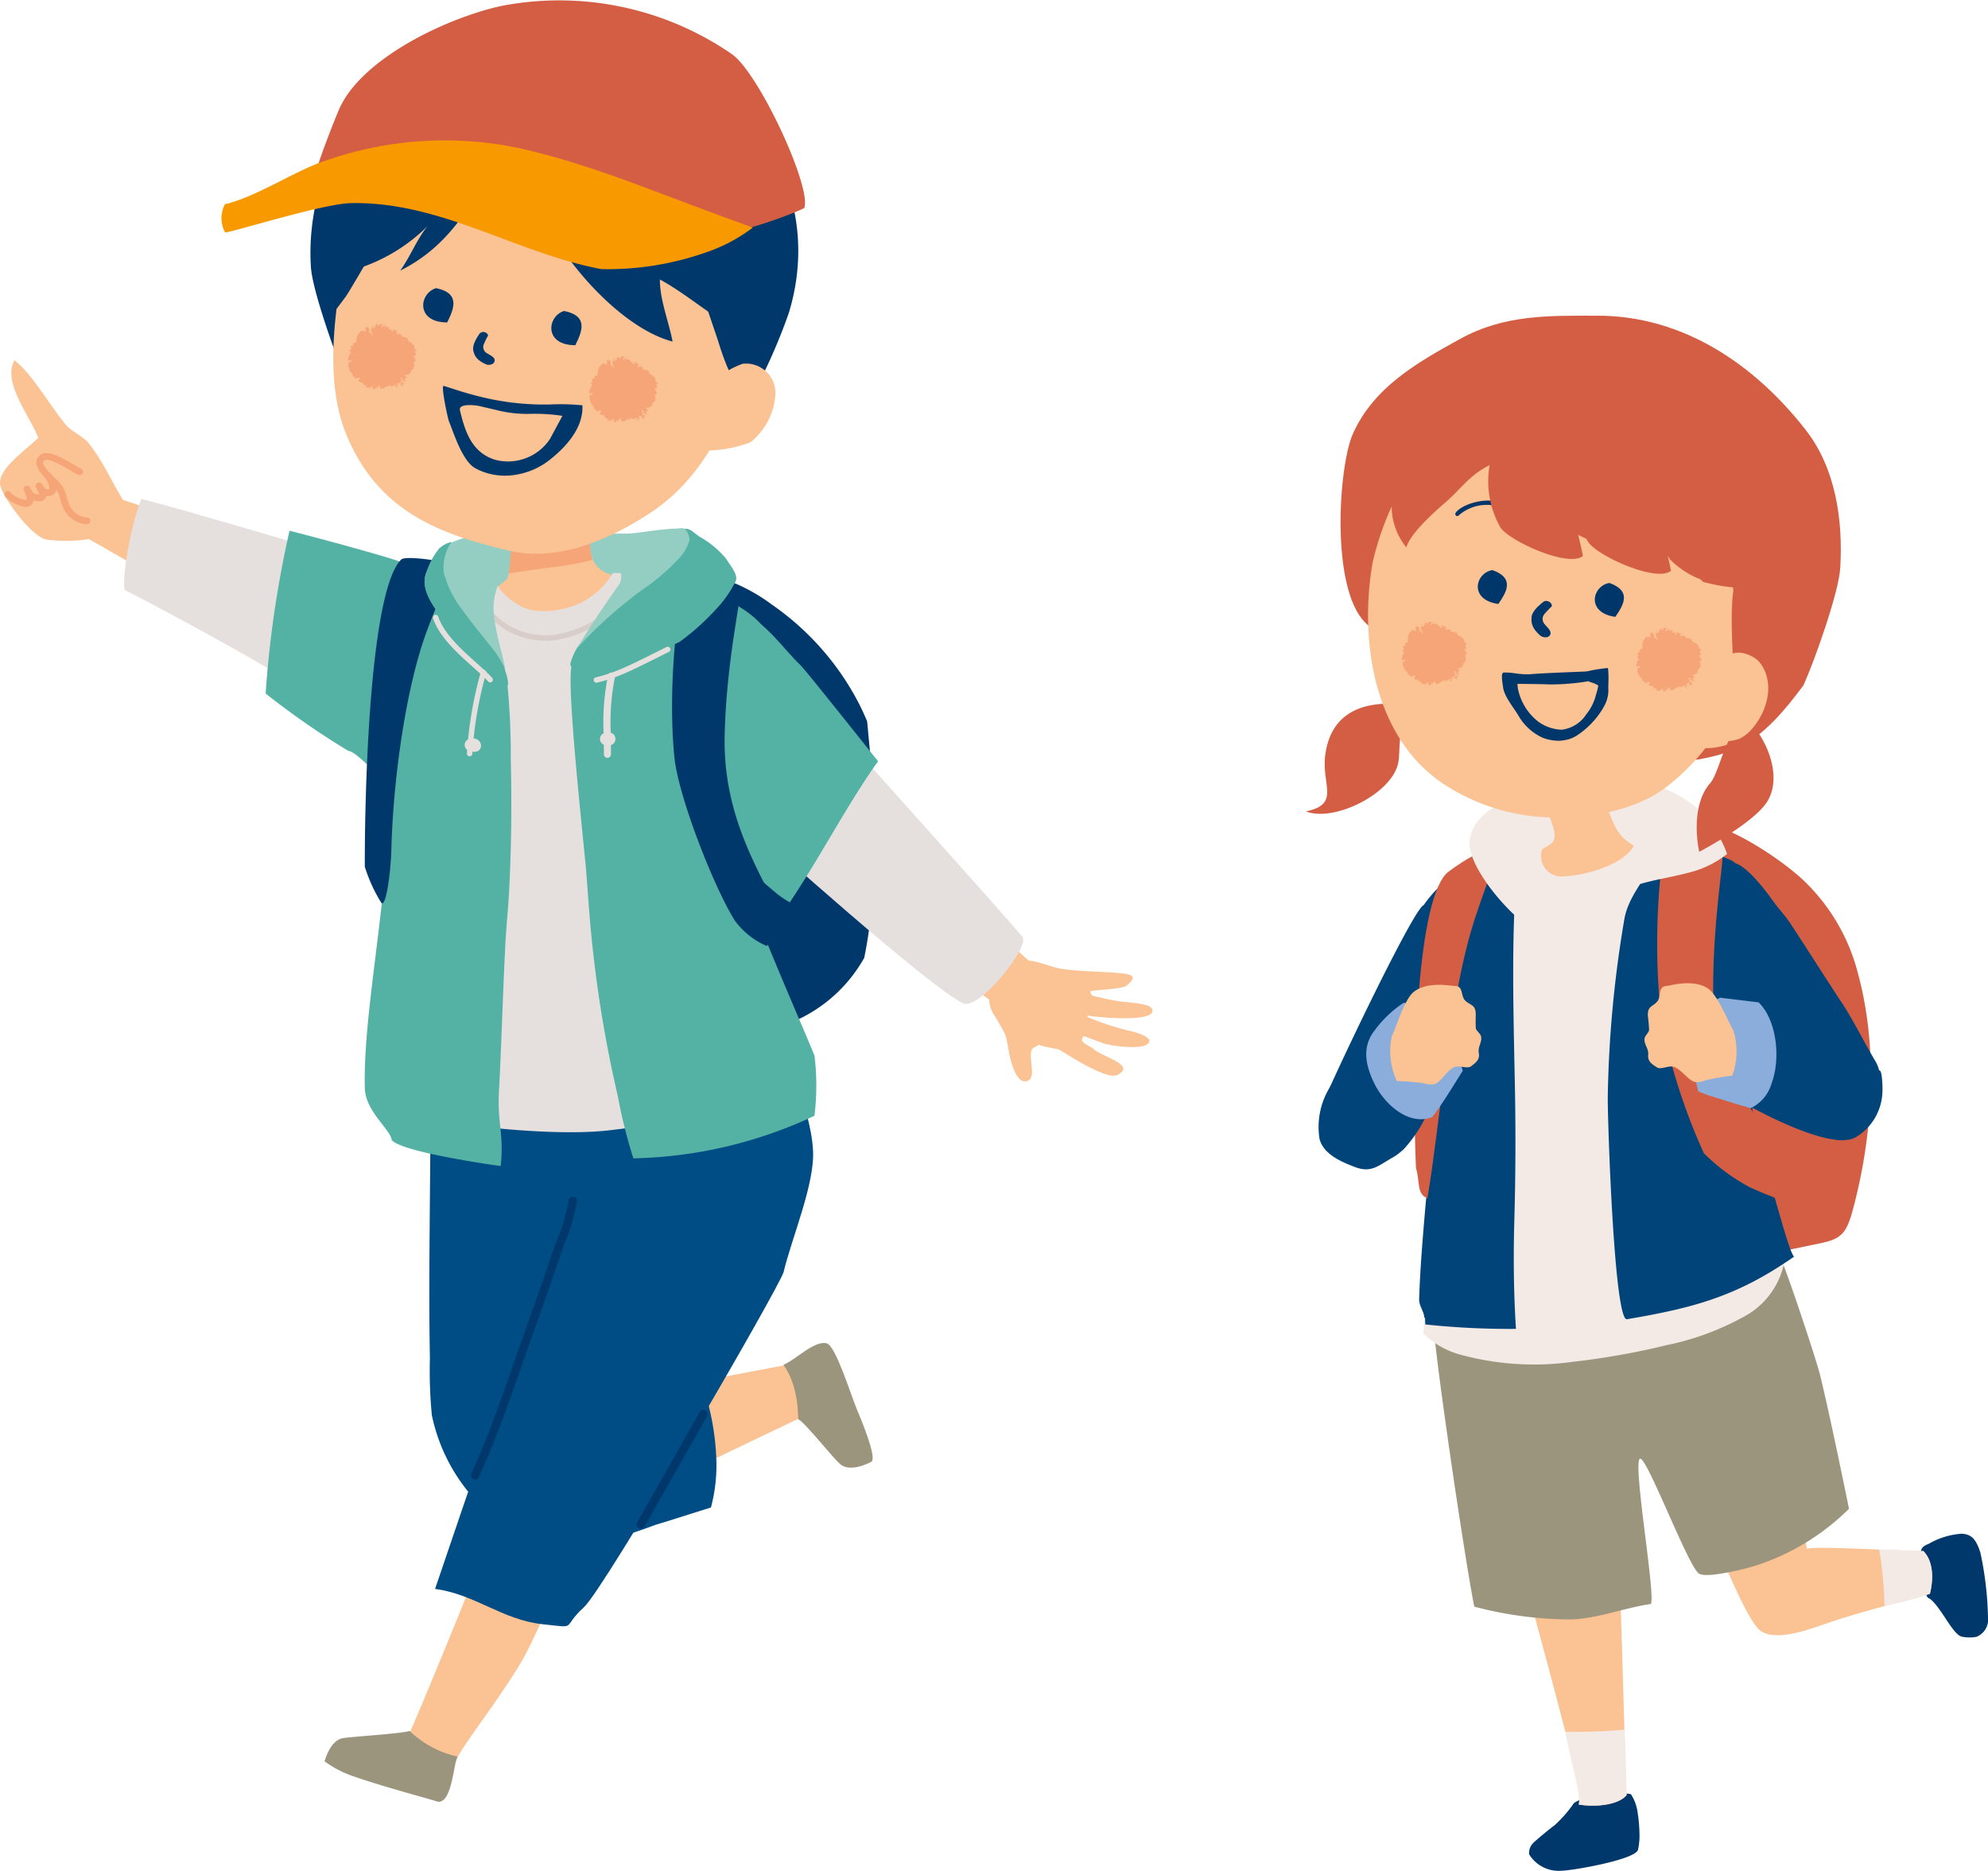 <svg id="img-catch01" xmlns="http://www.w3.org/2000/svg" xmlns:xlink="http://www.w3.org/1999/xlink" width="190.731" height="179.493" viewBox="0 0 190.731 179.493">
  <defs>
    <clipPath id="clip-path">
      <rect id="長方形_134" data-name="長方形 134" width="190.731" height="179.493" fill="none"/>
    </clipPath>
  </defs>
  <g id="グループ_215" data-name="グループ 215" transform="translate(0 0)" clip-path="url(#clip-path)">
    <path id="パス_10268" data-name="パス 10268" d="M109.914,52.851c-.228-.539-.47-1.069-.728-1.585a26.137,26.137,0,0,0-8.44-9.626,17.029,17.029,0,0,0-6.7-3.02,17.575,17.575,0,0,0-6.934.425A19.708,19.708,0,0,0,77.4,44.637a29.352,29.352,0,0,0-2.437,2.933c-.048,7.755.259,22.963.537,30.719.081.1.158.2.247.292a10.32,10.32,0,0,0,4.125,2.6,41.142,41.142,0,0,0,9.123,1.649q.667.073,1.34.133c4.549-.073,8.43-.158,8.567-.184.352-.067.7-.127,1.058-.191.522-.12,1.04-.259,1.552-.422a14.2,14.2,0,0,0,8.128-6.612c1.321-6.472,1.136-13.743.512-20.215-.081-.842-.157-1.666-.234-2.484" transform="translate(-26.725 16.345)" fill="#00386c"/>
    <path id="パス_10269" data-name="パス 10269" d="M71.48,56.249c-1.4-1.62-2.605-3.479-3.469-4.465-.219.14-1.023.745-1.227.905a11.255,11.255,0,0,0-4.132,6.184c.6.365,10.189,8.1,10.423,8.33,1.267,1.278,2.8,2.9,4.17,4.05,1.442,1.209,7.143,5.5,7.116,5.64.338-1.753,1.769-3.272,2.785-4.488C81.116,67.8,76.4,61.953,71.48,56.249" transform="translate(14.293 22.019)" fill="#fbc293"/>
    <path id="パス_10270" data-name="パス 10270" d="M68.953,68.606c-1.2-.144-2.282-.476-2.761-.539.182.026.1.01-.053-.031-.024-.04-.051-.077-.077-.115-.046-.1-.093-.2-.135-.3.864-.192,3.088-.191,3.533-.562,1.009-.844.55-1.058-.559-1.167-1.863-.187-3.723-.152-5.59-.409-1.368-.187-2.956-1.143-4.326-.714a5.354,5.354,0,0,0-2.423,2.312,2.755,2.755,0,0,0,.083,2.684,22.141,22.141,0,0,1,1.124,1.957c.261.725.338,1.753.57,2.567.154.536.637,2.181,1.506,1.955,1-.262.187-1.972.466-2.962.074-.262.48-.353.657-.523a17.155,17.155,0,0,0,1.921.418c.111,0,4.512,3.013,5.628,2.477,1.955-.938-1.437-1.749-2.242-2.484-.288-.264-.985-.489-1.137-.861.019-.067.038-.134.058-.2a.473.473,0,0,0,.091-.181c.013-.071,1.682.643,2.186.758,1.162.265,3.18.442,3.825.083,1.172-.65-1.184-1.271-1.241-1.276a25.387,25.387,0,0,1-4.365-1.4c-.01-.051-.017-.1-.024-.131l0-.016c1.534.239,6.193.591,6.247-.43.038-.7-1.512-.735-2.96-.911" transform="translate(38.651 27.492)" fill="#fbc293"/>
    <path id="パス_10271" data-name="パス 10271" d="M105.685,36.07c-3.5-.007-6.929.161-10.431-.181a13.665,13.665,0,0,0-7.663,1.6s.107,2.376-.258,2.5c-1.2,3.869,5.967,6.593,8.8,7.052,4.058.656,7.048-1.223,10.259-3.556,1.408-1.023,2.614-2.1,4.068-3.04.9-.59,2.353-4.779.6-4.86s-4.566.486-5.382.485" transform="translate(-45.435 15.128)" fill="#94cdc2"/>
    <path id="パス_10272" data-name="パス 10272" d="M78.249,95.287a42.609,42.609,0,0,0,.869,6.332,32.984,32.984,0,0,0,1.029,3.161c1.817-.824,3.67-1.615,5.6-2.349,7.48-3.644,13.552-6.485,13.552-6.485L97.615,91.61Z" transform="translate(-20.089 38.954)" fill="#fbc293"/>
    <path id="パス_10273" data-name="パス 10273" d="M111.918,102.564a16.221,16.221,0,0,0-1.593-3.506,15.685,15.685,0,0,1-2.811.54c.013-1.953.091-5.342.024-5.392.212-.616-.449-20.466-.449-20.466L85.753,72.1s-.076,8.95-.121,14.08c-.038,4.5-.067,9,.016,13.5a44.211,44.211,0,0,0,.185,5.429,17.174,17.174,0,0,0,4.623,8.618c1.928,1.659,4.993,1.967,6.659,4.019,1.467-.573,3.007-.21,4.6-.425a38.271,38.271,0,0,0,5.531-1.66c1.77-.532,3.574-1.122,5.365-1.677a15.789,15.789,0,0,0,.52-4.571,24.544,24.544,0,0,0-1.216-6.847" transform="translate(-44.403 30.658)" fill="#004d86"/>
    <path id="パス_10274" data-name="パス 10274" d="M99.619,102.421c-1.028,3.409-10.008,25.28-10.232,25.285,1.632,2.336,2.635.316,5,1.491.687-1.652,3.4-4.843,6.071-9.166,1.434-2.319,2.392-5.221,4.059-7.806,3.393-5.263,7.192-10.708,9.5-14.9l-11.142-3.66c-.791,2.513-2.555,6.431-3.257,8.758" transform="translate(-50.682 39.827)" fill="#fbc293"/>
    <path id="パス_10275" data-name="パス 10275" d="M112.013,70.187l-18.4,4.3s.436,8.343-.976,11.482c-2.892,6.428-4.953,13.189-7.7,19.679-.646,1.528-5.845,16.962-5.856,16.96,3.82.5,6.443,2.97,10.311,3.385,3.5.376,1.732.408,3.981-1.642,1.981-1.807,18.85-30.876,19.153-32.166.753-3.192,2.989-8.419,2.819-11.633-.238-4.511-3.336-10.363-3.336-10.363" transform="translate(-37.34 29.845)" fill="#004d86"/>
    <path id="パス_10276" data-name="パス 10276" d="M104.724,117.235c-1.2.262-1.689,2.212-1.689,2.212a10.142,10.142,0,0,0,2.528,1.35c2.984,1.066,7.615,2.27,8.158,2.473,1.492.554,1.652-3.381,2.055-4.284a9.6,9.6,0,0,1-4.588-2.46c-.653.261-5.782.559-6.465.71" transform="translate(-71.893 49.548)" fill="#9c957d"/>
    <path id="パス_10277" data-name="パス 10277" d="M101.265,38.629c-.194-1.214-.335-4.837-.335-4.837h-7.3s.227,6.653-.448,7.433a13.224,13.224,0,0,1-2.635,1.82c.771,1.345,1.087,5.191,5.7,5.64s10.025-7.353,10.025-7.353a14.055,14.055,0,0,1-3.18-.611,2.525,2.525,0,0,1-1.826-2.091" transform="translate(-44.587 14.369)" fill="#fbc293"/>
    <path id="パス_10278" data-name="パス 10278" d="M98.656,39.985q-2.36.308-4.7.668a44.443,44.443,0,0,0,.228-6.861h7.3s.141,3.624.336,4.839a6.875,6.875,0,0,0,.152.717,23.013,23.013,0,0,1-3.314.637" transform="translate(-45.139 14.369)" fill="#f5a577"/>
    <path id="パス_10279" data-name="パス 10279" d="M82.678,41.018c1.248-.542,2.511-1.058,3.794-1.534a18.4,18.4,0,0,1,4.192-.536,6.211,6.211,0,0,0,2.956,2.922c1.457.683,3.753.336,5.262-.3a7.472,7.472,0,0,0,3.366-3c1.023,0,7.165.393,7.814.753,4.117,2.277,3.332,19.915,3.874,23.285.482,3.006,5.118,25.014,5.077,25.4a72.077,72.077,0,0,1-16.859,4.011c-5.471.7-14.618-.476-18.019-1.075-.577-1.082-2.516-24.266-3.3-32.308-.19-1.917.506-13.575,1.847-17.619" transform="translate(-43.439 16.399)" fill="#e5e0de"/>
    <path id="パス_10280" data-name="パス 10280" d="M98.86,44.167a7.7,7.7,0,0,0,.886-.053,10.811,10.811,0,0,0,5.352-2.4l-.326-.4A10.3,10.3,0,0,1,99.685,43.6a6.881,6.881,0,0,1-5-1.37,8.741,8.741,0,0,1-1.536-1.515l-.4.326a9.324,9.324,0,0,0,1.628,1.6,7.411,7.411,0,0,0,4.492,1.525" transform="translate(-46.542 17.311)" fill="#d8cdc8"/>
    <path id="パス_10281" data-name="パス 10281" d="M83.394,88.688a118.67,118.67,0,0,1-2.466-14.7c-.234-2.222-.385-4.45-.55-6.677-.145-1.955-1.917-17.683-1.427-19.825s6.5-8.738,6.914-8.749c.762-.023,4.2.155,4.879.57,4.117,2.524,7.222,3.083,7.99,7.792.609,3.727-4.658,14.282-4.116,18.018.482,3.332,6.215,16.153,7.648,19.7a23.709,23.709,0,0,1-.007,5.769,42.91,42.91,0,0,1-17.372,4.082,48.426,48.426,0,0,1-1.492-5.979" transform="translate(-24.121 16.472)" fill="#53b2a4"/>
    <path id="パス_10282" data-name="パス 10282" d="M103.65,40.97c1.248-.6,2.511-1.173,3.794-1.7.469-.192,2.266,2.745,3.708,5.276A16.44,16.44,0,0,1,113,48.093a69.1,69.1,0,0,1,.415,7.978c.068,2.952.074,5.9-.006,8.856q-.058,2.206-.185,4.412c-.083,1.432-.238,2.86-.314,4.293-.254,4.8-.372,9.6-.629,14.4-.164,3.041.493,4.117.167,7.149-2.115-.285-9.68-1.449-10.463-2.51-.09-.973-2.51-2.728-2.571-4.955-.21-7.615,2.63-20.088,2.02-26.985-.19-2.126.874-15.277,2.215-19.759" transform="translate(-64.411 16.695)" fill="#53b2a4"/>
    <path id="パス_10283" data-name="パス 10283" d="M113.3,33.047s-1.526,2.309-2.44,3.644c2.162,1.039,16.944,10.043,25.518,13.963,0-.847,0-1.695.04-2.535.081-1.693.292-3.375.378-5.068.034-.67.067-1.372.05-2.074-.084-.036-.168-.071-.254-.1-3.431-1.286-23.292-7.827-23.292-7.827" transform="translate(-104.118 14.052)" fill="#fbc293"/>
    <path id="パス_10284" data-name="パス 10284" d="M73.236,49.665s14.882,16.554,17.007,19.1c.778.934-4.176,7.1-5.687,6.382C81.252,73.572,64.944,58.9,64.944,58.9Z" transform="translate(7.846 21.118)" fill="#e5e0de"/>
    <path id="パス_10285" data-name="パス 10285" d="M89.135,56.24c-2.786,4.072-5.168,8.644-7.977,12.84a10.12,10.12,0,0,1-1.1-.72,47.678,47.678,0,0,1-5.193-4.918c-.044-.063-.088-.125-.131-.188C74.5,61.9,76.378,41.146,76.378,41.146c2.387.934,4.17,3.621,5.794,5.168.361.343,3.582,4.37,7.457,9.234-.164.231-.332.459-.493.693" transform="translate(-5.384 17.496)" fill="#53b2a4"/>
    <path id="パス_10286" data-name="パス 10286" d="M114.239,33.587c3.641.918,12.268,3.487,16.7,4.773-.237.762-1.284,9.817-1.652,13.216-4.564-2.883-14.455-8.172-16.632-9.24-.269-.594.264-5.262,1.579-8.749" transform="translate(-100.681 14.282)" fill="#e5e0de"/>
    <path id="パス_10287" data-name="パス 10287" d="M105.493,35.729c4.133,1.06,7.906,2.121,9.522,2.614,3.7,1.129,4.672,2.293,6.348,2.922-.492,1.66-1.006,23.445-1.053,23.912-1.2,0-7.95-8.349-9.163-8.318a77.269,77.269,0,0,1-7.946-5.507,101.73,101.73,0,0,1,2.292-15.623" transform="translate(-77.715 15.193)" fill="#53b2a4"/>
    <path id="パス_10288" data-name="パス 10288" d="M111.474,38.075c-.775-.278-4.043-.744-4.43-.366-2.993,2.925-3.517,21.867-3.495,29.476a14.982,14.982,0,0,0,1.556,3.419c.428.681.929-2.63.995-5.164.18-6.841,1.429-15.6,3.415-20.909,1.374-3.676,2.732-6.177,1.958-6.456" transform="translate(-68.548 15.974)" fill="#00386c"/>
    <path id="パス_10289" data-name="パス 10289" d="M86.316,54.21c.152-7.229,1.669-13.488,1.441-13.793-.617-.827-3.788-2.118-4.886-1.78-.7.215-2.158,9.748-1.38,17.6.381,3.828,3.869,12.667,5.822,15.716a7.478,7.478,0,0,0,3.044,2.409s1.74-1.814,1.251-2.949c-1.6-3.731-5.464-9.137-5.293-17.2" transform="translate(-16.791 16.405)" fill="#00386c"/>
    <path id="パス_10290" data-name="パス 10290" d="M104.341,80.957a17.907,17.907,0,0,1-1.3,4.246c-.914,2.728-1.874,5.44-2.842,8.148-1.636,4.575-3.131,9.314-5.175,13.731-.218.472.482.884.7.409,2.074-4.481,3.593-9.281,5.256-13.924,1-2.8,1.991-5.607,2.936-8.427a17.327,17.327,0,0,0,1.234-4.182c.029-.523-.784-.52-.812,0" transform="translate(-49.797 34.258)" fill="#00386c"/>
    <path id="パス_10291" data-name="パス 10291" d="M92.245,95.094,86.235,105.7a.405.405,0,0,0,.7.409L92.948,95.5a.407.407,0,0,0-.7-.409" transform="translate(-25.096 40.351)" fill="#00386c"/>
    <path id="パス_10292" data-name="パス 10292" d="M79.247,90.449c-1.2-.335-3.076,1.665-4.166,2.048,1.583,2.2,1.361,5.206,1.434,5.238.664.306,3.513,3.975,4.116,4.383,1.062.721,2.885-.309,2.886-.311.616-.352-1.186-4.552-1.4-5.064-.576-1.378-2.012-6.054-2.872-6.294" transform="translate(0.079 38.444)" fill="#9c957d"/>
    <path id="パス_10293" data-name="パス 10293" d="M131.686,30.538c-1.549-1.786-3.211-4.867-5-6.281-1.286,2.064,1.695,5.7,2.262,7.442l-.053.051c-1.314,1.268-3.908,3.014-3.583,4.522.228,1.058,2.786,4.723,4.374,5.175a14.211,14.211,0,0,0,6.784-.715c.182-.467.841-2.141.989-2.494-1.357-2.01-2.119-4.093-3.718-6.086-.439-.546-1.595-1.086-2.054-1.615" transform="translate(-125.282 10.314)" fill="#fbc293" fill-rule="evenodd"/>
    <path id="パス_10294" data-name="パス 10294" d="M132.642,36.686a2.034,2.034,0,0,1-1.84-1.429c-.074-.222-.13-.408-.178-.57A3.147,3.147,0,0,0,129.5,32.9c-.983-.934-1.149-1.358-1.115-1.551.006-.026.02-.107.2-.185.415-.177,2.025.775,2.554,1.089a3.435,3.435,0,0,0,.657.349.327.327,0,0,0,.4-.229.318.318,0,0,0-.225-.395c-.061-.023-.3-.161-.5-.284-1.277-.755-2.478-1.411-3.14-1.127a.894.894,0,0,0-.586.668c-.121.676.593,1.458,1.314,2.144A2.527,2.527,0,0,1,130,34.873c.051.167.108.359.185.59a2.679,2.679,0,0,0,2.356,1.864.308.308,0,0,0,.05,0,.325.325,0,0,0,.05-.646" transform="translate(-124.239 12.97)" fill="#f5a577"/>
    <path id="パス_10295" data-name="パス 10295" d="M134.1,31.861a.325.325,0,0,0-.125.442c.485.865.379,1.086.355,1.095-.294.073-.326.027-.546-.279-.051-.071-.105-.147-.167-.225a.324.324,0,0,0-.547.341c.034.074.071.147.105.218a3.855,3.855,0,0,1,.208.463h-.04c-.509-.021-.6-.2-.844-.664a.324.324,0,0,0-.58.291c.344.717.247.9.247.9a2.4,2.4,0,0,1-1.572-.762.325.325,0,0,0-.45.469,3.424,3.424,0,0,0,1.931.956.8.8,0,0,0,.473-.137.676.676,0,0,0,.272-.486,1.865,1.865,0,0,0,.5.083.681.681,0,0,0,.646-.259.519.519,0,0,0,.083-.234,1.315,1.315,0,0,0,.44-.043.654.654,0,0,0,.465-.381c.154-.358.024-.886-.409-1.66a.325.325,0,0,0-.442-.125" transform="translate(-129.616 13.53)" fill="#f5a577"/>
    <path id="パス_10296" data-name="パス 10296" d="M117.326,6.355a16.773,16.773,0,0,0-8.471-2.285c-3.074-1.492-9.3-2.277-11.578-1.853C85.163,4.47,79.524,15.389,80.135,24.741,80.285,27.017,82.5,33,82.5,33l39.416,5.045A53.147,53.147,0,0,0,126,29.088c2.671-8.849-.784-17.569-8.672-22.734" transform="translate(-50.305 0.894)" fill="#00386c"/>
    <path id="パス_10297" data-name="パス 10297" d="M119.321,23.109c-.735-3.342-1.065-6.656-1.752-10.011-.16-.781-.326-1.566-.5-2.344L95.082,8.23c-2.1,3.907-9.2,16.4-9.633,16.847-.038.04-.765,1.026-.8,1.066-.48,3.982-.581,8.509,1.026,12.265,3.019,7.055,8.617,9.3,15.489,10.923,4.652,1.1,9.583-.972,13.629-3.647s6.24-6.495,8.071-10.8l.038-1.824c-.73-.825-1.414-3.137-1.766-4.221-.11-.341-1.487-4.25-1.813-5.734" transform="translate(-52.364 3.5)" fill="#fbc293"/>
    <path id="パス_10298" data-name="パス 10298" d="M85.758,24.494c-.392.134-2.121.827-1.609,1.177l-2.517,7.136a12.228,12.228,0,0,0,4.857-.774,6.343,6.343,0,0,0,2.38-4.4,2.818,2.818,0,0,0-3.111-3.138" transform="translate(-14.496 10.407)" fill="#fbc293"/>
    <path id="パス_10299" data-name="パス 10299" d="M95.907,20.933c-1.649.512-1.954,3.294,1.075,3.288.614-1.257,1.324-2.8-1.075-3.288" transform="translate(-41.784 8.901)" fill="#00376b" fill-rule="evenodd"/>
    <path id="パス_10300" data-name="パス 10300" d="M104.532,19.4c-1.649.512-1.953,3.294,1.075,3.288.614-1.256,1.324-2.8-1.075-3.288" transform="translate(-62.701 8.247)" fill="#00376b" fill-rule="evenodd"/>
    <path id="パス_10301" data-name="パス 10301" d="M101.751,24.317a.68.68,0,0,1-.2-.79,8.677,8.677,0,0,1,.416-.849.485.485,0,0,0-.825-.164c-.281.42-.76,1.147-.573,1.709a1.482,1.482,0,0,0,.556.861,3.128,3.128,0,0,0,.631.363c.282.128.791.033.837-.334.05-.388-.609-.6-.841-.8" transform="translate(-55.135 9.503)" fill="#00376b" fill-rule="evenodd"/>
    <path id="パス_10302" data-name="パス 10302" d="M107.993,27.84c.12,2.193-1.632,4.053-3.14,5.238a7.1,7.1,0,0,1-3.686,1.484A6.061,6.061,0,0,1,98.7,34.3a5.588,5.588,0,0,1-.961-.412c-1.254-.677-2.051-3.291-2.545-4.508-.13-.319-.8-3.485-.506-3.4s.619.191.861.268a32.734,32.734,0,0,0,3.649.995,25.214,25.214,0,0,0,5.722.516,21.292,21.292,0,0,1,3.07.081m-1.915,1.01-.523-.071a18.436,18.436,0,0,0-2.4-.124,11.8,11.8,0,0,1-3.395-.359c-.556-.13-1.112-.257-1.667-.389-.268-.064-2.011-.294-1.844.408.489,2.047,1.123,4.032,3.348,4.745a4.838,4.838,0,0,0,5.295-2l1.19-2.213" transform="translate(-52.118 11.047)" fill="#00376b"/>
    <path id="パス_10303" data-name="パス 10303" d="M86.345,45.3c.733-.834,1.467-1.665,2.223-2.474a16,16,0,0,1,1.408-1.407c.787-.651,1.592-1.28,2.362-1.951a15.247,15.247,0,0,0,2.468-2.558c.257-.358.054-1.12.483-1.274s.912.395,1.364.7a9.13,9.13,0,0,1,2.534,2.077c.676,1.012,1.181,1.648.968,2.193a10.741,10.741,0,0,1-1.844,2.655,23.079,23.079,0,0,1-3.5,3.153l-.044.034c-1.355.629-2.726,1.24-4.127,1.762-.781.291-2.242.956-3.808,1.591-1.026.03-2.162-.114-2.558-1.2a5.538,5.538,0,0,1,.934-1.982c.372-.445.757-.878,1.142-1.315" transform="translate(-29.566 15.14)" fill="#53b2a4"/>
    <path id="パス_10304" data-name="パス 10304" d="M98.184,36.738a4.153,4.153,0,0,1-.889,1.6,20.436,20.436,0,0,1-3.723,3.191,45.927,45.927,0,0,0-3.8,3.154c-.825.765-1.618,1.572-2.364,2.417,1.023-1.8,2.976-4.685,4.006-6.1.754-1.036-.68-2.624.234-3.523.318-.312,2.916-.071,3.285-.406a7.6,7.6,0,0,1,1.72-1.247c.569-.274.691-.335,1.113-.168a1.515,1.515,0,0,1,.419,1.085" transform="translate(-32.043 15.121)" fill="#94cdc2"/>
    <path id="パス_10305" data-name="パス 10305" d="M106.469,43.194c-.184-2.44,1.2-3.708.8-5-.524-1.686-3.737-1.528-5.585-1.3a3.048,3.048,0,0,0-.42.084,12.492,12.492,0,0,0-1.3,2.427c-.49,1.447.647,2.88,1.451,3.988a29.7,29.7,0,0,0,2.859,3.72,4.9,4.9,0,0,0,3.184,1.735c.455-.04-.8-3.214-.979-5.654" transform="translate(-59.103 15.629)" fill="#94cdc2"/>
    <path id="パス_10306" data-name="パス 10306" d="M99.741,39.6a6.734,6.734,0,0,1,1.3-2.5,2.5,2.5,0,0,1,1.172-.614,4.236,4.236,0,0,0-.743,2.957A9.868,9.868,0,0,0,103.247,43c.827,1.174,1.752,2.275,2.638,3.4a10.378,10.378,0,0,1,1.311,1.968c.093.2.664,1.88.343,1.908-.64.058-2.2-1.438-3.489-2.762a30.549,30.549,0,0,1-2.859-3.824c-.8-1.14-1.941-2.614-1.451-4.1" transform="translate(-58.888 15.514)" fill="#53b2a4"/>
    <path id="パス_10307" data-name="パス 10307" d="M93.789,7.56l-6.225-.934c-2.316.423-4.864.248-5.786,2.447-.81,1.925.667,6.349,1.381,8.206,1.814,4.712,7.675,11.385,12.643,12.674-.351-1.878-1.234-4.016-1.214-5.955,3.375,1.844,6.4,4.93,10.126,6.027A30.006,30.006,0,0,1,104,26.714c2.62,1.023,2.243-6.644-.348-10.118-2.289-3.068-6.384-7.42-9.865-9.037" transform="translate(-31.275 2.817)" fill="#00386c"/>
    <path id="パス_10308" data-name="パス 10308" d="M104.593,9.49a19.8,19.8,0,0,0-5.5,7.354c-1.073,2.295-2.754,5.367-2.729,7.887a16.749,16.749,0,0,0,10.306-4.809c-1.042,1.277-1.63,2.893-2.625,4.271,6.805-3.4,8.407-10.263,12.111-16.133L118,5.753c.361-.167.7-.385,1.039-.58-2.974-3.292-12.1,2.423-14.446,4.317" transform="translate(-65.65 1.774)" fill="#00386c"/>
    <path id="パス_10309" data-name="パス 10309" d="M119.6,5.185A29.179,29.179,0,0,0,97.461.577c-5.219,1.15-13.467,5.048-15.566,9.981-.436,1.026-2.411,5.97-2.252,6.5,2.946.057,34.57,4.682,39.37,5.176,1.519.158,6.788-1.85,7.532-2.266.792-1.85-4.306-12.945-6.949-14.785" transform="translate(-49.393 0)" fill="#d45e44"/>
    <path id="パス_10310" data-name="パス 10310" d="M111.484,10.155a34.664,34.664,0,0,0-18.41,1.266c-2.868.942-6.5,3.428-9.6,4.164a2.871,2.871,0,0,0-.138,2.362,2.4,2.4,0,0,0,.164.346c.868-.07,9.377-2.762,12.059-2.816,8.648-.175,15.84,4.787,24.021,6.329a28.365,28.365,0,0,0,9.981-1.578,15.747,15.747,0,0,0,4.558-2.4c-1.113-.422-2.232-.827-3.341-1.231-6.362-2.319-12.566-4.977-19.3-6.445" transform="translate(-61.897 4.013)" fill="#f99900"/>
    <path id="パス_10311" data-name="パス 10311" d="M112.364,24.407c0-.077-.2-.229-.251-.2.134-.362-.381-.66-.48-.7.051.05.151,0,.073.007-.076-.051-.219-.038-.161-.108-.09-.02.023-.125-.054-.234.017-.024-.1.094-.068.105-.027-.294-.439-.125-.567-.346.023,0,.081-.058.118-.09a1.038,1.038,0,0,0-.392-.007l0,0,.19-.03c-.154.031.027-.074-.07-.1-.066.037-.16.087-.249.137a.149.149,0,0,1,.06-.066.429.429,0,0,0-.208,0c0-.016,0-.027-.013-.027h.162c-.14-.077.177-.222.009-.285l-.128.076a.112.112,0,0,1,.083-.114c-.087.057-.141-.021-.194-.021l.054-.077c-.091,0-.3.107-.258-.1-.084.222.071.057.105.215-.051.174-.2.046-.234.048.157-.187-.134-.13-.2-.18a.687.687,0,0,0-.017-.224l-.118.12c.12-.292-.215-.033-.271-.165a.222.222,0,0,0,.1-.188h-.036c-.037.178-.272.141-.3.3-.154-.1,0-.2.08-.315l-.312-.024c0,.056-.13.1-.158.17-.21-.041.024-.1-.1-.187l-.03,0c-.113.054-.2.237-.056.281-.15-.031-.242.212-.418.111-.114-.124.261-.131.148-.212-.3.056-.144.4-.252.533.1.024.167.3.155.412-.174.048.014-.118-.135-.239l-.044.067c-.234-.148-.027-.5-.218-.617l-.034.133a.469.469,0,0,0-.12-.229l-.009.006c.047.148-.174.16-.168.2.071.135.043-.083.1.024-.063.1.054.322-.125.339,0-.134-.158-.138-.184-.225-.1,0,.094.151-.048.157l-.05-.074a1.14,1.14,0,0,0-.5,1.127c-.155-.029-.224.07-.4.192.083-.053.138.071.134.121l-.2,0c-.143.058-.058.265-.011.389l-.131-.02c-.154.048.048.13.077.182l-.135.03.111.051c.043.124-.014.252-.2.2.029.054.056.1.123.06-.135.08-.192.395-.155.589.064-.091.124-.08.248-.081.208.043-.054.021.071.133-.078,0-.147.1-.215,0-.228.294,0,.677.135,1.012.06.053.081.017.147.024-.107.325.278.4.355.646a.3.3,0,0,1,.241-.158.388.388,0,0,0,.093.017h.014a.216.216,0,0,0,.033,0,.2.2,0,0,0-.013.094c-.053.08-.137.194-.118.278a.268.268,0,0,1,.238.063l-.02.023a.273.273,0,0,1,.222.023c-.014.031-.063.08-.038.125a.551.551,0,0,0,.073-.051l.01.013a.1.1,0,0,0,.071.114.131.131,0,0,0,.068.063c.013-.017.026-.017.037-.026.056.021.1.053.094.125.019-.034-.073.031-.12.061a.42.42,0,0,0,.4-.037c-.044.048-.074.1-.118.118a.2.2,0,0,0,.2-.02h-.01a.23.23,0,0,1,.063-.114.041.041,0,0,1,.02.047c.016.009.044-.07.084-.1,0,0,.011,0,.013,0l-.011.026a.107.107,0,0,0,.088-.017c.019,0,.037.011.057.017-.01.041-.044.011-.063.084-.076.211.091.191.094.221l.078-.127c.063-.038-.014.134.024.137l.219-.373c-.034.027,0,.214-.054.284.078-.01.143-.161.194-.3.044,0,.088.007.135.006-.011.111-.024.211.048.259a.252.252,0,0,1,0,.047.07.07,0,0,1,.04-.027l0,0,.009-.01a.632.632,0,0,1,.227.054.276.276,0,0,1-.031-.133.208.208,0,0,1,.007.038.117.117,0,0,0,.113-.017l0,.009.01,0,0-.011a.164.164,0,0,0,.044-.053.1.1,0,0,0,.019.036c.063-.1.134-.1.2-.133a.1.1,0,0,0,.057.038c0,.016,0,.029-.011.033.019.036.027,0,.036-.024l.027.009a.129.129,0,0,1,.02-.1.169.169,0,0,0,.011.031l-.009-.034,0-.006c0-.006,0,0,0,0s0-.009,0-.009a.4.4,0,0,0,.034-.047.331.331,0,0,0,.342.073l-.09.161a.252.252,0,0,0,.125-.171,1.056,1.056,0,0,1,.43-.083.137.137,0,0,1-.228.091c-.007.229.09-.009.168.181.094-.051.068-.174.16-.288-.046-.067-.083-.076-.1-.121.034-.026.091-.031.1-.087.046.1.074.077.105.034l.024.009-.01.084c.107,0,.047-.118.105-.171l.016,0c.185.177-.093.111-.007.264l.182.11c.135-.084-.123-.2.04-.251l.06.087.024-.113c-.077-.074-.207-.171-.245-.105-.158-.228.021-.074.067-.191-.093-.128-.024.043-.14-.06l-.017-.019c.011-.07.009-.15.046-.17.053.024.115.078.182.107a.27.27,0,0,1,0,.047c-.016.016-.04.024-.078-.011.041.185.289.168.314.3.145-.017-.01-.131-.014-.2-.014.007-.043-.013-.074-.041a1.023,1.023,0,0,0,.08-.145c.076.026.141.034.148-.029a.388.388,0,0,1-.054-.041.146.146,0,0,1,.064.013c-.056-.073-.181-.15-.174-.288l.016,0,.043.043a3.82,3.82,0,0,0,.4-.066.125.125,0,0,0-.113-.076.151.151,0,0,1,0-.037.135.135,0,0,0,.1-.016.309.309,0,0,1,.011.073.232.232,0,0,0,.11-.212l.01.01-.01-.01,0-.041c.03,0,.071,0,.046-.041l-.048-.02v-.017l.016-.023c.187.016.219-.212.331-.322-.064-.06-.057-.1-.038-.141h.011l0-.013c.029-.048.061-.088-.041-.137l0-.016h.057a.573.573,0,0,0-.078-.076c-.01-.038-.02-.077-.031-.114l.064.026c.217.073.1-.182.212-.18-.165.031.024-.077-.11-.1l-.036-.087c-.024-.134-.06-.019-.094-.185-.02-.1.2-.026.184.013.086-.088.023-.181-.029-.274v-.013a.206.206,0,0,0,.006-.1c.007-.006.006-.014,0-.024a.1.1,0,0,1,.024-.087Z" transform="translate(-72.375 9.268)" fill="#f5a577"/>
    <path id="パス_10312" data-name="パス 10312" d="M96.125,26.615c0-.078-.2-.229-.251-.2.134-.361-.381-.66-.482-.7.053.05.152,0,.074.006-.076-.051-.219-.038-.16-.107-.091-.02.021-.127-.056-.234.017-.024-.1.094-.068.1-.027-.292-.439-.125-.566-.346.021,0,.08-.057.118-.088a1.011,1.011,0,0,0-.392-.007l0,0,.187-.029c-.152.031.029-.076-.07-.1-.064.037-.157.086-.248.137a.142.142,0,0,1,.06-.066.447.447,0,0,0-.208,0c0-.014,0-.026-.011-.027l.161,0c-.14-.078.177-.222.009-.286l-.128.077a.115.115,0,0,1,.083-.115c-.087.057-.14-.02-.194-.02l.056-.078c-.094,0-.305.107-.259-.094-.084.222.071.056.107.214-.053.175-.2.046-.235.05.158-.187-.134-.128-.2-.18a.687.687,0,0,0-.017-.224l-.118.12c.118-.292-.215-.031-.271-.165A.184.184,0,0,0,93.124,24c.014.261-.277.192-.3.363-.178-.114.051-.231.11-.371-.114,0-.231.006-.348.011.034.067-.121.11-.151.19-.2-.04,0-.094-.087-.174l-.09.013c-.091.07-.143.212-.014.251-.148-.03-.242.214-.418.113-.114-.124.261-.133.148-.212-.3.056-.143.4-.251.533.1.024.165.3.154.412-.172.048.014-.12-.135-.239l-.044.067c-.234-.15-.027-.5-.218-.616l-.034.13c-.021-.074-.063-.2-.133-.239.071.165-.171.175-.162.222.07.134.041-.086.1.023-.064.1.053.321-.127.339,0-.134-.158-.14-.184-.225-.1,0,.1.151-.048.157l-.05-.076a1.142,1.142,0,0,0-.5,1.129c-.155-.029-.222.07-.4.192.084-.053.14.071.135.121l-.2,0c-.144.058-.06.264-.011.389l-.133-.02c-.153.048.047.131.077.182l-.135.03.111.051c.043.123-.014.251-.2.2.026.051.054.1.121.057a.667.667,0,0,0-.155.59c.064-.091.124-.08.248-.081.208.043-.054.021.07.133-.077,0-.145.1-.214,0-.228.294,0,.677.135,1.012.06.053.081.017.145.024-.105.324.279.4.356.644a.306.306,0,0,1,.241-.157.386.386,0,0,0,.094.017h.013a.121.121,0,0,0,.033,0,.19.19,0,0,0-.013.093c-.053.081-.137.194-.118.278a.274.274,0,0,1,.238.063l-.019.023a.282.282,0,0,1,.221.024c-.014.03-.063.081-.04.124a.308.308,0,0,0,.074-.051l.01.013a.1.1,0,0,0,.071.114.134.134,0,0,0,.068.064.092.092,0,0,1,.037-.026.116.116,0,0,1,.094.125c.019-.034-.073.031-.12.06a.415.415,0,0,0,.4-.036c-.044.048-.074.1-.117.117a.208.208,0,0,0,.255-.066c-.009-.074-.04.066-.066.047a.224.224,0,0,1,.063-.114.042.042,0,0,1,.019.047c.016.009.046-.07.084-.1l.013,0-.011.027A.1.1,0,0,0,91.9,30c.019.007.037.013.057.019-.01.041-.046.011-.063.084-.076.211.091.19.1.219l.077-.125c.064-.038-.014.134.023.135l.222-.372c-.036.026,0,.212-.056.284.078-.01.144-.161.194-.3.044,0,.088.009.135.007-.011.11-.026.211.048.258a.18.18,0,0,1,0,.048.07.07,0,0,1,.04-.027l0,0,.009-.011a.635.635,0,0,1,.227.056.281.281,0,0,1-.031-.134.146.146,0,0,1,.006.038.118.118,0,0,0,.114-.016l0,.009.01,0,0-.011a.207.207,0,0,0,.044-.053.15.15,0,0,0,.019.037c.063-.1.134-.1.2-.134a.108.108,0,0,0,.057.038c0,.016,0,.027-.01.031.017.036.026,0,.036-.023l.026.007a.132.132,0,0,1,.02-.1.168.168,0,0,0,.011.031l-.009-.034v-.006c0-.006,0,0,0,0v-.007a.264.264,0,0,0,.036-.046.329.329,0,0,0,.342.073l-.091.161a.25.25,0,0,0,.127-.171,1.082,1.082,0,0,1,.43-.084.136.136,0,0,1-.228.091c-.007.231.09-.009.168.182.094-.051.068-.175.16-.289-.046-.067-.083-.076-.1-.121.036-.023.094-.03.1-.086.046.1.074.076.105.033.011.006.02.011.026.009l-.011.084c.107,0,.047-.118.105-.17l.016,0c.185.177-.093.111-.007.262l.184.11c.135-.083-.125-.2.04-.249l.057.087.026-.114c-.077-.073-.207-.171-.245-.1-.157-.228.021-.074.067-.192-.091-.127-.024.044-.14-.058l-.017-.019c.01-.071.009-.15.046-.171.053.024.115.081.182.107a.259.259,0,0,1,0,.047c-.014.017-.04.024-.078-.011.043.187.289.17.314.3.145-.017-.009-.131-.014-.2-.014.007-.043-.014-.073-.043A1.065,1.065,0,0,0,95,29.229c.076.026.141.033.148-.029a.594.594,0,0,1-.054-.041.128.128,0,0,1,.064.013c-.056-.073-.181-.151-.175-.291a.069.069,0,0,0,.017,0l.043.043c.141,0,.3-.06.4-.064a.124.124,0,0,0-.113-.078v-.036a.133.133,0,0,0,.1-.017.333.333,0,0,1,.011.074.233.233,0,0,0,.11-.212c0-.016,0-.027,0-.043.03,0,.071,0,.046-.041l-.048-.02v-.016l.016-.023c.188.014.219-.214.331-.324-.064-.058-.058-.1-.04-.14l.013,0,0-.013c.028-.048.063-.088-.04-.137l0-.014h.058a.808.808,0,0,0-.078-.076c-.01-.038-.02-.077-.031-.115l.064.026c.215.073.1-.181.214-.178-.167.03.023-.077-.11-.105l-.037-.087c-.024-.133-.06-.017-.094-.185-.02-.1.2-.024.184.013.087-.087.023-.181-.029-.271v-.016a.222.222,0,0,0,.006-.1c.007,0,.006-.013,0-.023a.1.1,0,0,1,.024-.088Z" transform="translate(-32.992 10.202)" fill="#f5a577"/>
    <path id="パス_10313" data-name="パス 10313" d="M92.727,51.114c.007,0,.017,0,.024-.009a22.475,22.475,0,0,1,.426-5.565.339.339,0,0,1,.418-.255.363.363,0,0,1,.239.442,21.86,21.86,0,0,0-.4,5.322.622.622,0,0,1,.016,1.19c0,.294.006.584.006.865a.351.351,0,0,1-.341.361h0a.352.352,0,0,1-.339-.362c0-.291,0-.593-.007-.9a.6.6,0,0,1-.037-1.089" transform="translate(-34.837 19.251)" fill="#e5e0de" fill-rule="evenodd"/>
    <path id="パス_10314" data-name="パス 10314" d="M88.949,46.993a.326.326,0,0,0,.063-.007c1.961-.479,3.19-1.095,6.473-2.741l.435-.217a.261.261,0,0,0-.234-.466l-.433.218c-3.247,1.626-4.461,2.235-6.365,2.7a.26.26,0,0,0,.061.513" transform="translate(-31.732 18.512)" fill="#e5e0de"/>
    <path id="パス_10315" data-name="パス 10315" d="M106.138,47.876a.265.265,0,0,0,.175-.067.261.261,0,0,0,.017-.368c-.4-.445-.952-.938-1.535-1.458-1.372-1.229-3.081-2.759-3.643-4.417a.26.26,0,0,0-.493.167c.606,1.787,2.372,3.368,3.79,4.636.572.513,1.112,1,1.5,1.421a.257.257,0,0,0,.192.086" transform="translate(-59.108 17.6)" fill="#e5e0de"/>
    <path id="パス_10316" data-name="パス 10316" d="M102.2,49.706a.879.879,0,0,0-.319.06.592.592,0,0,0-.024,1.132c1.471.524,1.5-1.2.343-1.191" transform="translate(-56.868 21.136)" fill="#e5e0de" fill-rule="evenodd"/>
    <path id="パス_10317" data-name="パス 10317" d="M101.357,53.4a.261.261,0,0,0,.259-.239,37.063,37.063,0,0,1,1.32-7.74.26.26,0,1,0-.5-.145,37.568,37.568,0,0,0-1.34,7.844.26.26,0,0,0,.238.279h.021" transform="translate(-56.3 19.17)" fill="#e5e0de"/>
    <path id="パス_10318" data-name="パス 10318" d="M25.871,123.806a12.009,12.009,0,0,0,1.884-2.156,4.145,4.145,0,0,1,1-.47c1.2,0,4.107-.658,4.485-.346a4.333,4.333,0,0,1,.594,1.538,14.89,14.89,0,0,1,.207,2.3,6.11,6.11,0,0,1-.14,1.448c-.174.959-6.423,2.034-7.336,2.025a3.31,3.31,0,0,1-3.11-1.576,1.358,1.358,0,0,1,.47-1.16c.658-.6,1.632-1.375,1.941-1.606" transform="translate(123.253 51.344)" fill="#00386c"/>
    <path id="パス_10319" data-name="パス 10319" d="M.733,104.235a7.227,7.227,0,0,1,3.177-.982c1,.041,1.4.591,1.8,1.8a32.349,32.349,0,0,1,.733,6.21,1.775,1.775,0,0,1-1.109,1.88,3.674,3.674,0,0,1-1.449-.023c-.442-.168-.844-.768-1.11-1.137-.426-.591-1.444-2.339-2.059-2.56C.1,108.9.063,105.74,0,104.946c.041-.251.188-.523.733-.711" transform="translate(184.287 43.904)" fill="#00386c"/>
    <path id="パス_10320" data-name="パス 10320" d="M36.983,111.971c.125,2.042.529,18.638.6,18.858-.721.878-2.755,1.193-4.589.9.341-1.4-1.191-6.547-2.1-10.106S24.33,97.391,24.33,97.391s7.7.009,11.808.56c.158.822.684,11.43.845,14.02" transform="translate(118.472 41.412)" fill="#fbc293"/>
    <path id="パス_10321" data-name="パス 10321" d="M24.329,116.638a49.268,49.268,0,0,0,5.658-.2c.214,3.513.181,6.2.211,6.288-.721.878-2.755,1.193-4.589.905.249-1.023-.686-3.589-1.28-6.995" transform="translate(125.859 49.512)" fill="#f3e9e5"/>
    <path id="パス_10322" data-name="パス 10322" d="M15.887,108.747c-.1-.446,10.8.306,11.148.161,1.421,1.421.636,4.116.636,4.116s-6.714,1.742-9.522,2.7c-1.592.539-5.047,1.951-6.679.885-2.064-1.353-7.709-17.412-7.709-17.412l9.314-5.359s2.364,12.844,2.812,14.913" transform="translate(157.484 39.9)" fill="#fbc293"/>
    <path id="パス_10323" data-name="パス 10323" d="M3.761,104.321c2.155,0,4.083.187,4.224.127,1.421,1.421.636,4.116.636,4.116a32.475,32.475,0,0,1-4.351,1.167,38.874,38.874,0,0,0-.509-5.41" transform="translate(176.533 44.359)" fill="#f3e9e5"/>
    <path id="パス_10324" data-name="パス 10324" d="M41.1,82.229c.7-.044,5,13.158,5.367,14.633.915,3.649,2.8,12.934,2.8,12.934a22.452,22.452,0,0,1-9.026,5.476c-.761.254-4.67,1.246-5.384.734-1.048-.745-4.957-11.137-5.63-11.014-.775.141,1.5,13.066,1.036,13.94-2.615.378-5.3,1.478-7.89,1.481a36.556,36.556,0,0,1-9.056-1.224c-.9-4.421-4.012-25.5-3.968-27.936.051-2.9.4-7.068.4-7.068L41.1,82.229" transform="translate(128.128 34.965)" fill="#9c957d"/>
    <path id="パス_10325" data-name="パス 10325" d="M39.045,60.7c-2.493-2.2-7.595-5.517-10.963-5.531a83.319,83.319,0,0,0-10.358.425c-.269.044-.562.087-.871.13a13.638,13.638,0,0,0-6.459,4.73A15.87,15.87,0,0,0,7.883,65.96c.285,7.49,1.2,21.516,1.783,28.534a18.993,18.993,0,0,0,3.114,2.939,9.068,9.068,0,0,0,2.1,1.052c6.911-.348,18.793-1.112,19.037-1.164,2.374-.524,4.745-1,7.118-1.5,1.9-.4,2.45-.891,3.047-3.084,1.951-7.172,2.494-15.456.552-22.694a18.731,18.731,0,0,0-5.59-9.349" transform="translate(133.648 23.457)" fill="#d45e44"/>
    <path id="パス_10326" data-name="パス 10326" d="M20.458,71.384c-1.6-2.434-3.16-4.9-4.752-7.337-.674-1.032-1.211-1.5-1.918-2.514-.406-.583-3.522-4.814-4.267-2.969C8.058,62.183,7.089,71.874,7.257,71.82c.1-.033,2.154,2.22,4.789,5.2,1.187,1.345,2.494,3.254,3.8,4.445,1.921,1.757,3.242,3.564,4.985,3.135a5.006,5.006,0,0,0,2.893-2.766c.544-1.347.827-3.393.05-4.7-1.133-1.9-2.094-3.9-3.312-5.755" transform="translate(156.166 24.706)" fill="#004479"/>
    <path id="パス_10327" data-name="パス 10327" d="M43.745,62.1C42.312,63.564,35.1,78.756,34.178,81.1s2.812,4.653,4,5.611a48.182,48.182,0,0,0,5.045-3.285c.429-.321.844-.651,1.26-.983.638-1.157,4.869-10.122,4.938-10.792.311-2.974-.225-13.232-.225-13.232a30.847,30.847,0,0,0-5.45,3.687" transform="translate(92.708 24.839)" fill="#004479"/>
    <path id="パス_10328" data-name="パス 10328" d="M48.321,97.6a7.6,7.6,0,0,1-4.008,5.081,25.921,25.921,0,0,1-7.227,2.632,71.292,71.292,0,0,1-9,1.6,26.816,26.816,0,0,1-10.663-.65,8.141,8.141,0,0,1-3.674-2.052c.515-9.339,1.437-22.493,1.539-27.521.036-1.716,1.394-17.328,2.136-17.829a69.528,69.528,0,0,1,9.233-2.953c.365-.037.724-.058,1.072-.063a29.371,29.371,0,0,1,15.8,3.85c.557.3.348,12.794-.466,15.189-.472,1.387,2.976,17.229,5.258,22.717" transform="translate(122.817 23.747)" fill="#f3e9e5"/>
    <path id="パス_10329" data-name="パス 10329" d="M33.529,74.842c.037-1.583-2.52-10.508-1.418-12.389a11.535,11.535,0,0,1,4.163-3.6,25.438,25.438,0,0,1,3.452-1.278c.446-.158.926-.339,1.42-.524-.346,3.3-.489,6.61-.529,9.921-.051,4.323.067,8.644.15,12.965q.126,6.4-.05,12.79c-.1,3.5-.074,7.016.154,10.515a76.318,76.318,0,0,1-8.7-.425c-.006-.211-.017-.422-.023-.631-.026-.01-.051-.017-.076-.027,0-.54-.507-1.127-.489-1.756.2-7.11,1.8-19.424,1.945-25.563" transform="translate(104.573 24.259)" fill="#004479"/>
    <path id="パス_10330" data-name="パス 10330" d="M14.237,100.654c-.8-4.95-1.2-17.932-1.177-19.39A111.324,111.324,0,0,1,14.65,64.18c.466-2.736,2.976-4.692,3.5-7.415.017-.093.036-.188.054-.282A32.082,32.082,0,0,1,24.618,58.4c.678.279.951.495,2.067,2.484s-.16,6.5-.127,13.048.5,11.44,1.472,13.617c.637,1.43,2.3,8.349,2.9,9.009-5.357,3.731-9.422,4.886-16.032,6-.242.041-.463-.69-.658-1.9" transform="translate(141.191 24.017)" fill="#004479"/>
    <path id="パス_10331" data-name="パス 10331" d="M17.944,72.255c-.175-7.448,1.1-13.964.852-14.269-.674-.821-4-2.005-5.114-1.608-.71.254-1.774,10.138-.613,18.187a57.56,57.56,0,0,0,3.962,12.144A18.694,18.694,0,0,0,21.487,90,48.1,48.1,0,0,0,26.1,91.787a6.123,6.123,0,0,0,.235-2.564c-1.821-3.768-8.191-8.654-8.386-16.969" transform="translate(146.439 23.939)" fill="#d45e44"/>
    <path id="パス_10332" data-name="パス 10332" d="M40.648,57.17c-.811-.251-4.085,1.968-4.465,2.374-2.947,3.148-3.254,20.386-2.882,28.224.395,1.274.04,2.527,1.1,2.895,1.223-7.173,2.061-19.144,4.528-26.754,1.247-3.848,2.531-6.486,1.722-6.738" transform="translate(102.549 24.301)" fill="#d45e44"/>
    <path id="パス_10333" data-name="パス 10333" d="M8.831,69.327c-1.914.983-1.813,3.235-1.636,5.315.023.262,10.663,6.738,13.5,4.97a5.258,5.258,0,0,0,2.521-4.38c.013-.235,0-1.937-.267-2C19.423,72.468,14.124,70,8.831,69.327" transform="translate(157.388 29.479)" fill="#004479"/>
    <path id="パス_10334" data-name="パス 10334" d="M18,77.228c-.812-.259-1.643-.486-2.446-.772-.261-.093-.52-.2-.778-.314a19.125,19.125,0,0,1-.53-4.437,6.145,6.145,0,0,1,1.481-3.956l.366-.165a6.609,6.609,0,0,1,.794-.418q1.843.222,3.686.446c1.72,1.645,2.146,5.339,1.261,7.73a3.8,3.8,0,0,1-2.01,2.419q-.917-.246-1.824-.533" transform="translate(148.149 28.56)" fill="#8baddb"/>
    <path id="パス_10335" data-name="パス 10335" d="M23,66.681c-1.411-.922-3.532-.267-4.029-.212-.74.081-.436.961-.77,1.415-.376.515-.9.476-.941,1.19-.023.363.06.466.114,1.579.011.251-.4.554-.436.858-.066.559.413.941.352,1.551-.067.668.406.924.861,1.214.379.242,1.191-.268,1.689-.033.841.4,1.424,1.484,2.163,1.449a2.687,2.687,0,0,0,.835-.2,22.232,22.232,0,0,1,2.516-.428,6.72,6.72,0,0,0,.1-4.354c-.459-.75-1.484-3.4-2.453-4.033" transform="translate(140.84 28.146)" fill="#fbc293"/>
    <path id="パス_10336" data-name="パス 10336" d="M44.474,69.583c-.747-.118-5.577,3.691-6.389,4.869a7.24,7.24,0,0,0-1.176,5.231c.373,1.475,2.064,2.189,3.358,2.688,1.623.626,2.273-.125,3.631-.881a5.413,5.413,0,0,0,1.169-.9,13.386,13.386,0,0,0,2.83-5.04A18.9,18.9,0,0,1,48.62,73.4c-.777-.864-3.237-3.671-4.146-3.818" transform="translate(89.688 29.587)" fill="#004479"/>
    <path id="パス_10337" data-name="パス 10337" d="M45.936,46.447l-.076,1.327c-3.666-.2-6.428,1.055-6.941,4.926-.378,2.845,1.5,4.707-1.85,5.4,2.655,1.066,8.222-1.668,8.848-4.618.272-1.288-.172-3.284,1.069-3.955.711-.385,1.658,2.223,2.243,1.63,1.763-1.789-2.208-4.05-3.294-4.713" transform="translate(88.224 19.75)" fill="#d45e44"/>
    <path id="パス_10338" data-name="パス 10338" d="M39.142,61.17c-1.725.519-3.533.748-5.262,1.256a24.821,24.821,0,0,0-5.63,2.491c-1.261.747-2.458,1.573-3.627,2.433-2.842-1.248-7.279-6.559-7.051-9.009.5-5.34,11.911-5.933,17.306-5.56a11.892,11.892,0,0,1,4.129,2.047,10.854,10.854,0,0,1,3.269,4.7,9.484,9.484,0,0,1-3.135,1.646" transform="translate(123.421 22.405)" fill="#f3e9e5" fill-rule="evenodd"/>
    <path id="パス_10339" data-name="パス 10339" d="M31.066,56.872a12.59,12.59,0,0,1-1.237-3.378c-1.407-.024-5.939-.211-5.994-.087.121,1.39,2.005,3.916.971,4.836-.056.048-.884.554-.884.554a1.964,1.964,0,0,0,2.171,2.581c2.144-.093,5.708-1.16,6.636-2.939a4.021,4.021,0,0,1-1.662-1.568" transform="translate(124.035 22.692)" fill="#fbc293"/>
    <path id="パス_10340" data-name="パス 10340" d="M34.569,21.255c-4.733-.007-8.94-.117-13.219,2.239-4.2,2.315-8.231,4.629-10.242,9.044C9.715,35.6,8.917,47.345,12.273,50.7c4.789,4.8,28.835,13.711,32.016,13.122,3.887-.72,6.148-1.829,10.036-7.122.989-2.162,3.373-8.835,3.52-11.212.282-4.619-.429-9.589-3.321-13.29-4.881-6.245-11.708-10.934-19.956-10.947" transform="translate(118.708 9.037)" fill="#d45e44"/>
    <path id="パス_10341" data-name="パス 10341" d="M21.076,44.41c-.847-.527-2.246-.851-2.822.345-.011.024-3.459,8.469-3.46,8.474.029-.063,2.1-.131,2.242-.154A6.315,6.315,0,0,0,20.554,51.6c1.649-1.619,2.592-4.43,1.236-6.493a2.3,2.3,0,0,0-.714-.7" transform="translate(147.208 18.683)" fill="#fbc293" fill-rule="evenodd"/>
    <path id="パス_10342" data-name="パス 10342" d="M52.025,45.284,50.358,32.073,29.38,26.758s-7.817,5.124-9.87,9.888a27.925,27.925,0,0,0-2.1,5.962c-1.3,7.517.11,16.909,6.968,21.338A19.6,19.6,0,0,0,36.526,67c3.23-.167,6.79-.991,9.344-3.088a21.239,21.239,0,0,0,6.382-8.51c-.076-.808-.663-7.374-.227-10.119" transform="translate(114.279 11.378)" fill="#fbc293"/>
    <path id="パス_10343" data-name="パス 10343" d="M32.629,35.185a.2.2,0,0,0,.165-.091,4.1,4.1,0,0,1,4.233-.67.2.2,0,0,0,.2-.336c-1.548-.919-4.241-.033-4.762.8a.193.193,0,0,0,.063.268.191.191,0,0,0,.1.03" transform="translate(107.185 14.329)" fill="#00376b"/>
    <path id="パス_10344" data-name="パス 10344" d="M26.831,36.649a.188.188,0,0,0,.056-.009.2.2,0,0,0,.131-.242,2.318,2.318,0,0,0-1.351-1.308,4.836,4.836,0,0,0-3.227-.375.195.195,0,1,0,.154.358,4.441,4.441,0,0,1,2.907.372,2.024,2.024,0,0,1,1.143,1.066.2.2,0,0,0,.187.138" transform="translate(131.891 14.7)" fill="#00376b"/>
    <path id="パス_10345" data-name="パス 10345" d="M25.908,39.246c-1.629.259-2.295,2.848.567,3.254.751-1.1,1.632-2.466-.567-3.254" transform="translate(128.501 16.688)" fill="#00376b" fill-rule="evenodd"/>
    <path id="パス_10346" data-name="パス 10346" d="M33.785,38.379c-1.629.258-2.293,2.846.569,3.252.751-1.1,1.632-2.466-.569-3.252" transform="translate(109.397 16.319)" fill="#00376b" fill-rule="evenodd"/>
    <path id="パス_10347" data-name="パス 10347" d="M31.3,40.975c.064-.372-.506-.67-.8-.436-.426.343-1.157.936-1.147,1.575a1.621,1.621,0,0,0,.294,1.07,3.373,3.373,0,0,0,.533.58c.249.222.805.291.971-.074.18-.382-.432-.817-.607-1.093a.732.732,0,0,1,.05-.882,9.857,9.857,0,0,1,.7-.74" transform="translate(117.581 17.202)" fill="#00376b" fill-rule="evenodd"/>
    <path id="パス_10348" data-name="パス 10348" d="M35.741,45.147a9.6,9.6,0,0,1,.02,1.251c-.007.228-.013.42-.007.534a3.124,3.124,0,0,1-.466,1.809l-.037.076a8.112,8.112,0,0,1-2.524,2.635,3.164,3.164,0,0,1-.963.4,5.115,5.115,0,0,1-.52.084,1.681,1.681,0,0,1-.194.013,4.512,4.512,0,0,1-1.548-.272,5.119,5.119,0,0,1-2.367-2.131c-.467-.8-1.377-1.841-1.481-2.755l-.026-.184c-.151-.981-.053-1.093,0-1.152l.038-.044.053-.006a5.876,5.876,0,0,1,1.069.071l.081.009a7.128,7.128,0,0,0,1.335.083c1.029-.093,3.315-.181,5.3-.262l.257-.024h0a13.517,13.517,0,0,1,1.809-.3l.145-.011Zm-.945,1.5-.244-.133a2.324,2.324,0,0,0-.386-.15c-.107-.036-.187-.061-.257-.093l-.071-.034-.078.013a21.654,21.654,0,0,1-3.737.292c-.473-.03-2.232-.044-2.639-.05l-.356,0,.046.425A5.354,5.354,0,0,0,29,50.09a4.1,4.1,0,0,0,2.266.8,3.265,3.265,0,0,0,2.387-1.5,4.7,4.7,0,0,0,.9-1.794l.031-.105c.077-.248.125-.422.148-.539Z" transform="translate(118.55 19.125)" fill="#00376b"/>
    <path id="パス_10349" data-name="パス 10349" d="M50.109,41.468a19.675,19.675,0,0,0-.289-3.365c-.755-3.889-3.224-6.911-6.566-9.328a20.738,20.738,0,0,0-10.682-3.767C24.8,24.521,16.2,30.278,15.824,37.454A6.261,6.261,0,0,0,17.215,41.9c.343-1.281,2.537-3.272,3.728-4.3,1.569-1.351,2.287-2.6,4.266-3.6a8.951,8.951,0,0,0,1.042,6.006c.951,1.338,6.535,3.847,7.9,2.715-.131-.715-.292-1.381-.452-2.022q.383.188.767.361c.074.127.151.252.234.369.951,1.34,6.535,3.847,7.9,2.715-.093-.5-.2-.981-.312-1.445.071.121.144.239.222.351a8.385,8.385,0,0,0,2.915,1.911l.255.244a16.807,16.807,0,0,0,4.659.606.731.731,0,0,0,.074-.046c.247-.2-.3-3.765-.309-4.284Z" transform="translate(117.712 10.622)" fill="#d45e44"/>
    <path id="パス_10350" data-name="パス 10350" d="M17.486,50.23c-.7,1.381-1.152,3.332-1.759,4.032-2.042,2.349-1.048,6.589-1.048,6.589s4.923-2.574,6.395-4.629c1.444-2.015.553-5.115-.965-7.122a4.646,4.646,0,0,1-2.624,1.13" transform="translate(148.348 20.878)" fill="#d45e44"/>
    <path id="パス_10351" data-name="パス 10351" d="M41.208,44.733l-.044-.078c-.037-.125-.06-.011-.108-.17-.03-.09.192-.044.177-.006.074-.093,0-.175-.056-.258l0-.013a.19.19,0,0,0,0-.1c.007-.006,0-.014,0-.023A.1.1,0,0,1,41.18,44l.135-.011c-.013-.074-.211-.2-.261-.167.091-.362-.433-.593-.533-.621.054.043.144-.016.07,0-.078-.041-.214-.013-.164-.086-.09-.011.007-.124-.078-.219.014-.024-.087.1-.054.108-.056-.278-.433-.074-.579-.274.021,0,.071-.064.1-.1a.922.922,0,0,0-.376.034l0-.006.177-.047c-.144.046.019-.074-.077-.086-.058.043-.143.1-.224.157a.143.143,0,0,1,.05-.068.38.38,0,0,0-.2.024c0-.016-.006-.027-.016-.026l.157-.014c-.143-.061.145-.232-.023-.274l-.115.086a.11.11,0,0,1,.068-.12c-.078.064-.137,0-.187,0l.043-.081c-.088.009-.281.134-.258-.064-.057.222.074.047.124.2-.031.172-.182.064-.219.073.133-.2-.141-.111-.207-.152a.7.7,0,0,0-.04-.214l-.1.128c.084-.294-.21-.009-.276-.131a.209.209,0,0,0,.078-.191H38.17c-.019.175-.247.165-.254.315-.158-.08-.024-.191.043-.311-.1,0-.2,0-.3.009.006.054-.114.107-.134.18-.207-.019.013-.1-.12-.17h-.029c-.1.064-.171.248-.026.275-.145-.016-.21.228-.388.151-.123-.108.237-.154.12-.219-.281.084-.1.395-.185.536.1.013.188.265.19.381-.161.064,0-.117-.154-.218l-.036.07c-.239-.117-.077-.475-.272-.569l-.02.13a.467.467,0,0,0-.137-.208l-.01.007c.061.137-.15.171-.138.214.083.123.031-.084.094.013-.051.1.084.3-.086.338-.013-.128-.165-.115-.2-.2-.1.014.107.135-.031.155l-.056-.066a1.1,1.1,0,0,0-.363,1.133c-.151-.013-.205.09-.368.227.076-.06.141.054.143.1l-.19.023c-.131.071-.03.261.03.375l-.128-.006c-.143.063.06.12.091.167l-.125.043.113.038c.053.114.013.242-.175.208.031.048.064.091.123.044a.636.636,0,0,0-.087.58c.051-.093.111-.088.228-.1.2.019-.048.026.083.12-.076.01-.131.107-.205.023-.19.3.074.648.234.956.063.046.08.007.143.007-.068.324.309.361.408.583a.3.3,0,0,1,.215-.177.335.335,0,0,0,.09.007h0l.011,0a.1.1,0,0,0,.031-.006.2.2,0,0,0,0,.093c-.043.081-.111.2-.084.276a.261.261,0,0,1,.234.037l-.016.024a.265.265,0,0,1,.214,0c-.01.031-.051.083-.023.124a.5.5,0,0,0,.064-.057l.011.011a.094.094,0,0,0,.081.1.126.126,0,0,0,.071.053c.01-.017.023-.02.033-.029.056.014.1.04.1.11.014-.034-.067.038-.108.071a.4.4,0,0,0,.383-.077.434.434,0,0,1-.1.125.2.2,0,0,0,.19-.038h-.01a.212.212,0,0,1,.048-.115.038.038,0,0,1,.023.043c.016.006.036-.071.071-.1,0,0,.011,0,.013,0l-.009.026a.1.1,0,0,0,.083-.026l.057.01c0,.041-.041.016-.053.087-.05.211.11.174.115.2l.061-.13c.057-.043,0,.13.037.128L38,47.59c-.028.03.026.2-.021.278.074-.017.12-.17.154-.3.043,0,.087,0,.13-.009,0,.107,0,.205.074.244a.165.165,0,0,1,0,.046.07.07,0,0,1,.034-.03l.006,0,.007-.011a.624.624,0,0,1,.222.029.239.239,0,0,1-.043-.124.37.37,0,0,1,.009.037.113.113,0,0,0,.108-.029l0,.009.01,0,0-.01a.2.2,0,0,0,.037-.056.133.133,0,0,0,.02.031c.051-.1.12-.107.178-.147a.1.1,0,0,0,.058.031c0,.014,0,.027-.007.031.02.033.024,0,.031-.027l.026.006a.127.127,0,0,1,.01-.094l.014.029-.013-.031,0-.006c0-.006,0,0,0,0v-.01a.2.2,0,0,0,.029-.047.32.32,0,0,0,.335.034l-.07.164a.246.246,0,0,0,.1-.177,1.006,1.006,0,0,1,.4-.124.132.132,0,0,1-.208.111c.016.221.084-.017.178.157.086-.06.048-.175.124-.294-.051-.06-.087-.064-.107-.107.031-.027.086-.038.087-.093.054.093.078.066.1.021l.024.006V47.2c.1-.009.033-.117.084-.174h.014c.2.151-.076.117.021.254l.187.087c.121-.094-.14-.181.013-.245l.066.077.011-.11c-.081-.063-.215-.143-.247-.076-.174-.2.014-.073.046-.191-.1-.113-.019.044-.14-.041a.125.125,0,0,1-.02-.017c0-.068-.006-.144.027-.167.053.017.12.064.185.083a.238.238,0,0,1,0,.046c-.013.017-.036.027-.076,0,.058.174.294.133.331.257.138-.031-.023-.125-.033-.192-.014.009-.043-.009-.077-.033a.963.963,0,0,0,.061-.147c.076.016.14.017.14-.044a.282.282,0,0,1-.057-.033.124.124,0,0,1,.063.006c-.061-.063-.19-.124-.2-.259l.016,0,.044.036a3.481,3.481,0,0,0,.376-.1.115.115,0,0,0-.115-.06l0-.037a.124.124,0,0,0,.091-.024.271.271,0,0,1,.02.068.224.224,0,0,0,.083-.214l.01.007-.01-.009c0-.013,0-.026,0-.04.029,0,.068-.007.041-.044-.014,0-.034-.009-.05-.014v-.016l.013-.024c.181,0,.188-.225.284-.343-.068-.05-.067-.093-.053-.13l.011,0,0-.013c.023-.05.05-.091-.053-.127l0-.013.054-.007a.728.728,0,0,0-.083-.066c-.014-.034-.027-.07-.043-.105l.066.019c.214.047.074-.185.184-.194-.155.047.016-.077-.115-.09" transform="translate(99.425 17.799)" fill="#f5a577"/>
    <path id="パス_10352" data-name="パス 10352" d="M25.412,45.18l-.043-.08c-.038-.124-.06-.01-.11-.167-.03-.091.192-.044.177-.007.074-.093,0-.177-.056-.258v-.014a.2.2,0,0,0-.006-.1c.007-.006,0-.013,0-.023a.1.1,0,0,1,.014-.087l.137-.011c-.013-.076-.212-.2-.262-.168.091-.361-.433-.593-.534-.619.056.041.147-.017.071,0-.077-.041-.214-.014-.164-.086-.09-.01.009-.124-.077-.218.014-.026-.088.1-.054.107-.057-.278-.433-.076-.579-.274.02,0,.071-.064.1-.1a1.01,1.01,0,0,0-.378.033l0,0,.177-.047c-.144.046.019-.074-.077-.086-.057.043-.143.1-.224.157a.137.137,0,0,1,.051-.068.418.418,0,0,0-.2.024c0-.016,0-.026-.014-.026l.155-.016c-.143-.06.145-.231-.021-.274l-.117.086a.11.11,0,0,1,.07-.118c-.08.064-.138,0-.188,0l.043-.078c-.088.007-.279.133-.258-.064-.057.221.076.046.125.194-.033.172-.184.063-.219.071.131-.2-.143-.11-.208-.151a.687.687,0,0,0-.04-.214l-.1.127c.084-.291-.21-.007-.275-.13a.178.178,0,0,0,.043-.255c.041.248-.245.214-.251.381-.184-.091.024-.228.067-.368-.111.014-.222.03-.334.048.04.06-.1.117-.124.2-.2-.017-.011-.087-.1-.157l-.086.021c-.08.077-.114.219.013.242-.145-.013-.21.231-.389.153-.121-.108.237-.155.121-.219-.282.084-.1.395-.187.536.1.014.19.267.19.379-.16.066,0-.115-.154-.215l-.036.068c-.239-.118-.077-.475-.272-.567l-.02.128c-.029-.07-.08-.19-.151-.215.086.15-.145.185-.133.228.081.123.03-.086.093.013-.051.1.084.3-.086.339-.013-.128-.165-.118-.2-.2-.1.014.107.135-.03.157l-.056-.067a1.1,1.1,0,0,0-.365,1.133c-.151-.011-.207.09-.366.225.074-.057.14.054.141.1l-.188.024c-.133.071-.031.259.029.373l-.128-.006c-.143.063.06.121.093.167l-.125.044.111.036c.053.115.013.242-.174.211.03.047.063.088.123.043a.637.637,0,0,0-.088.58c.051-.093.111-.088.229-.1.2.019-.051.026.081.12-.074.01-.13.107-.205.023-.188.306.073.65.235.956.063.044.08.009.141.009-.068.321.311.359.409.581a.292.292,0,0,1,.215-.177.328.328,0,0,0,.09.006h.013a.1.1,0,0,0,.031-.006.22.22,0,0,0,0,.091c-.041.083-.111.2-.084.279a.252.252,0,0,1,.234.036l-.016.024a.269.269,0,0,1,.215,0c-.01.031-.051.084-.024.124a.436.436,0,0,0,.066-.057l.011.01a.091.091,0,0,0,.08.1.123.123,0,0,0,.071.054c.01-.017.023-.02.033-.028.056.014.1.04.1.11.014-.034-.067.038-.11.07a.4.4,0,0,0,.383-.074c-.037.051-.061.1-.1.124a.2.2,0,0,0,.238-.09c-.017-.07-.031.067-.058.051a.2.2,0,0,1,.048-.115.038.038,0,0,1,.021.043c.016.006.037-.071.071-.1l.014,0-.01.027a.106.106,0,0,0,.084-.027.547.547,0,0,0,.056.011c0,.041-.041.017-.051.087-.051.211.108.174.114.2L22,48.29c.057-.043,0,.13.037.128l.172-.381c-.03.03.024.2-.023.276.074-.017.121-.168.154-.3a1.3,1.3,0,0,0,.13-.009c0,.107,0,.207.074.242a.178.178,0,0,1,0,.047.067.067,0,0,1,.034-.029h.006l.007-.011a.624.624,0,0,1,.222.029.243.243,0,0,1-.043-.125c0,.014.009.02.009.037a.117.117,0,0,0,.108-.026l0,.007.01,0,0-.011a.173.173,0,0,0,.037-.054.13.13,0,0,0,.021.033c.051-.1.118-.11.175-.148a.1.1,0,0,0,.06.031c0,.014,0,.026-.007.031.02.033.024,0,.031-.026l.026,0a.134.134,0,0,1,.01-.094.133.133,0,0,0,.014.029l-.013-.031v-.006c0-.006,0,0,0,0v-.006a.188.188,0,0,0,.029-.048.314.314,0,0,0,.335.034l-.07.164a.242.242,0,0,0,.1-.175.987.987,0,0,1,.4-.125.131.131,0,0,1-.21.11c.019.221.086-.017.181.158.084-.06.047-.175.123-.3-.051-.058-.086-.063-.105-.105.03-.026.086-.038.086-.093.054.093.078.066.1.021a.055.055,0,0,0,.026.006l0,.081c.1-.009.034-.118.086-.174l.014,0c.2.15-.077.115.02.252l.188.087c.121-.1-.14-.18.013-.244l.064.076.013-.11c-.083-.063-.217-.144-.247-.076-.175-.2.013-.073.044-.191-.1-.113-.019.046-.14-.041l-.019-.016c0-.07-.007-.145.026-.17.053.019.12.066.185.084a.161.161,0,0,1,0,.046c-.011.017-.036.029-.076,0,.058.174.294.131.331.257.138-.033-.021-.125-.033-.192-.014.009-.043-.009-.076-.033a.942.942,0,0,0,.06-.145c.076.016.14.017.14-.044a.378.378,0,0,1-.057-.034.13.13,0,0,1,.064.006c-.063-.064-.191-.125-.2-.259l.016,0,.046.037c.135-.016.284-.088.376-.1a.123.123,0,0,0-.117-.063l0-.034a.129.129,0,0,0,.091-.027.322.322,0,0,1,.02.07.225.225,0,0,0,.083-.215.375.375,0,0,0,0-.04c.03,0,.068-.006.041-.044l-.05-.014v-.016l.013-.023c.181-.006.188-.228.284-.345-.067-.05-.066-.093-.053-.13l.011,0,0-.011c.023-.05.05-.091-.053-.127l0-.013.053-.006a.506.506,0,0,0-.081-.066c-.014-.036-.027-.071-.041-.107l.064.017c.214.048.074-.184.185-.192-.157.046.014-.077-.117-.09" transform="translate(137.731 17.962)" fill="#f5a577"/>
    <path id="パス_10353" data-name="パス 10353" d="M36.181,70.134a10.825,10.825,0,0,1,2.768-2.63,6.047,6.047,0,0,1,2.687,1.048,7.258,7.258,0,0,1,.717.586,22.73,22.73,0,0,1,2.266,4.891c-.953,1.488-1.853,3.033-2.923,4.437-2.235.9-4.554-1.194-5.526-3.135-.949-1.894-1.223-3.646.011-5.2" transform="translate(95.725 28.704)" fill="#8baddb"/>
    <path id="パス_10354" data-name="パス 10354" d="M42.843,71.259c-.061-.3-.5-.567-.509-.818-.041-1.113.031-1.221-.023-1.582-.105-.708-.621-.624-1.04-1.1-.372-.425-.144-1.327-.889-1.344-.5-.01-2.668-.482-3.995.56-.911.714-1.7,3.443-2.1,4.231a6.716,6.716,0,0,0,.476,4.327,22.573,22.573,0,0,1,2.543.21,2.72,2.72,0,0,0,.849.124c.74-.031,1.227-1.163,2.03-1.632.476-.276,1.328.162,1.686-.113.426-.329.877-.624.753-1.283-.113-.6.331-1.025.217-1.576" transform="translate(99.255 28.19)" fill="#fbc293"/>
  </g>
</svg>
